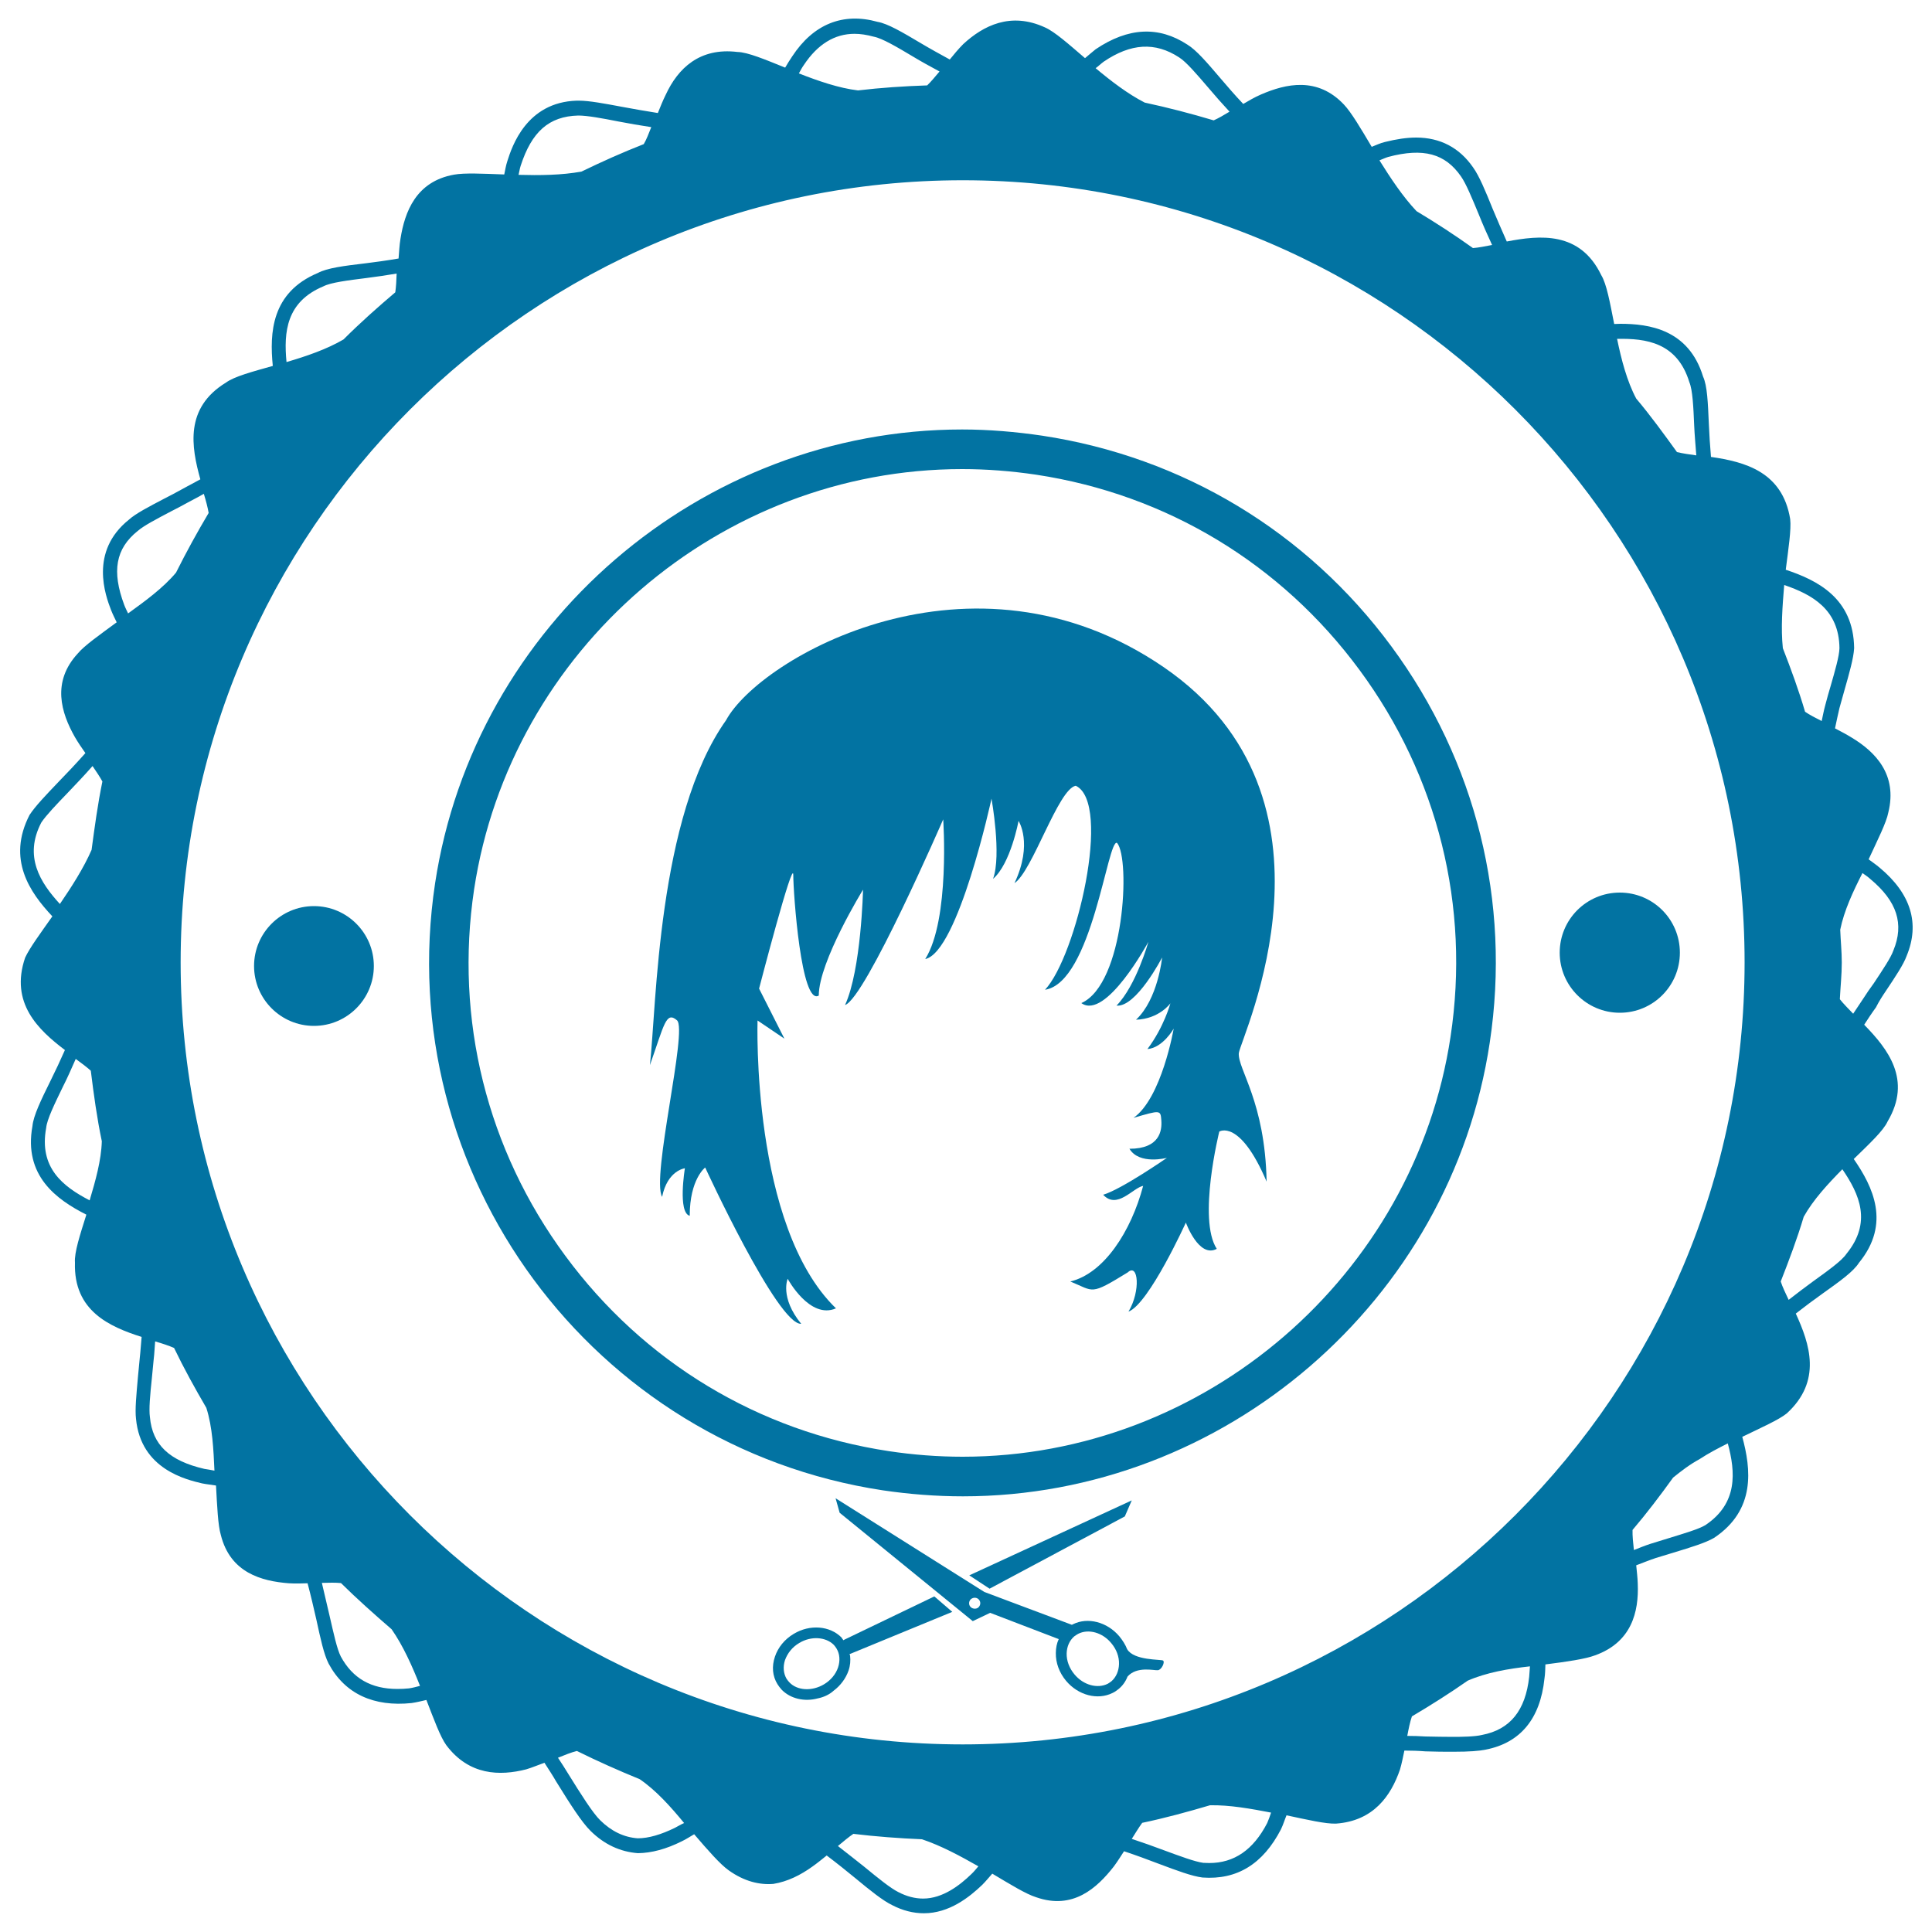 <svg xmlns="http://www.w3.org/2000/svg" viewBox="0 0 1000 1000" style="fill:#0273a2">
<title>Hair Salon Badge SVG icon</title>
<g><g><polygon points="582.2,784.9 585.8,776.6 501.7,815.4 512.2,822.3 "/><path d="M483.6,826.3l-47.2,22.7l-0.1-0.4c-0.3-0.3-0.5-0.6-0.7-1c-6-6.1-16.4-7-24.8-1.9c-4.7,2.8-8.1,7-9.7,11.8c-1.7,5-1.3,10,1.3,14.2c0.6,1,1.4,2,2.2,2.9c4.6,4.7,11.8,6.3,18.6,4.5c3-0.6,6-1.9,8.3-4c3.6-2.7,6.3-6.4,7.7-10.4c0.9-2.6,1.1-5.2,0.8-7.8l-0.3-0.7l53.2-21.9L483.6,826.3z M433.8,863c-1.2,3.6-3.8,6.7-7.3,8.8c-6.2,3.7-13.8,3.3-17.9-1c-0.6-0.6-1-1.2-1.5-1.9c-1.6-2.8-1.9-6.2-0.8-9.6c1.3-3.6,3.8-6.8,7.4-8.9c6.1-3.7,13.7-3.2,17.9,1c0.5,0.6,1,1.2,1.4,1.9C434.7,856.1,434.9,859.6,433.8,863z"/><path d="M579.4,847c-6.3-7.5-16.4-10.1-24-6.3c-0.2,0.1-0.4,0.2-0.6,0.3l-45.3-17l-77-48.5l2.1,7.5l68.9,56.1l9-4.3l35.5,13.6c-1,2.1-1.5,4.6-1.5,7.2c-0.1,5.1,1.8,10.2,5.3,14.4c6.3,7.5,16.3,10.1,24,6.3c1.1-0.5,2.1-1.2,3.1-2c2.1-1.7,3.7-3.9,4.7-6.5c4.8-5.5,13.7-3.1,15.7-3.3c2-0.2,3.8-4.3,2.7-5c-1-0.7-15.1,0.1-18.6-5.9C582.5,851.3,581.1,849.1,579.4,847z M505.8,832.4c-1.4,0.6-3.2,0.1-3.9-1.3s-0.1-3.2,1.3-3.8c1.4-0.7,3.2-0.2,3.9,1.3C507.8,829.9,507.2,831.7,505.8,832.4z M575.3,870.2c-0.6,0.5-1.3,0.9-1.9,1.3c-5.4,2.7-12.7,0.7-17.3-4.9c-2.6-3.1-4.1-7-4-10.8c0.1-3.6,1.5-6.7,3.9-8.8c0.7-0.5,1.3-0.9,2-1.3c5.4-2.8,12.7-0.7,17.2,4.8c2.7,3.2,4.1,7,4,10.8C579.1,864.9,577.7,868.1,575.3,870.2z"/><path d="M539.4,225.5c-13.6-2-27.5-3.2-41.4-3.2c-135.3,0-252.5,101-272.8,234.9C202.5,607.7,306.5,748.6,457,771.4c13.6,2,27.6,3.1,41.4,3.1c135.3,0,252.6-101,272.7-234.9c11-72.8-7.1-145.6-50.9-205C676.4,275.2,612.1,236.5,539.4,225.5z M750.8,536.6C732.1,660.5,623.6,754,498.3,754c-12.9,0-25.7-1-38.3-2.9c-67.4-10.2-126.8-46-167.4-101.1c-40.6-55-57.3-122.4-47.2-189.7C264.2,336.4,372.7,242.8,498,242.8c12.7,0,25.5,1,38.3,2.9c67.4,10.2,126.8,46,167.4,101.1C744.3,401.8,761,469.2,750.8,536.6z"/><path d="M976,513.1c5-7.5,9.3-13.9,10.9-18.4c6.9-16.7,2.2-32.1-14-45.6c-1.9-1.6-3.8-2.9-5.7-4.3c4.6-10,9.2-19,10.2-24.3c4.8-19.5-6.6-31.3-19.1-38.8c-2.9-1.8-5.7-3.2-8.5-4.7c0.7-3.5,1.5-7,2.3-10.5c0.9-3.2,1.8-6.3,2.6-9.3c2.5-8.8,4.7-16.5,5-21.7c-0.3-25.9-19.1-35.2-35.4-40.6c1.4-11,2.9-20.8,2.3-26.2c-4-24.7-23.8-29.7-41-32.2c-0.5-5.9-0.9-11.8-1.1-17c-0.5-11.1-0.8-19.8-3-24.6c-7.5-24.5-28.1-27.3-42.8-27.3c-1.1,0-2.1,0.1-3.2,0.1c-2.2-11.1-3.9-20.7-6.7-25.3c-11-22.8-31.7-20.7-48.9-17.4c-2.6-5.8-5.1-11.7-7.3-16.9c-3.7-9.2-7-17.1-10.1-21.4c-7.1-10.3-17.1-15.5-29.5-15.5c-4.9,0-10.2,0.8-16.2,2.3c-2.5,0.6-4.5,1.6-6.8,2.5c-5.7-9.6-10.6-17.9-14.4-21.9c-13.7-14.5-30-10.8-42.9-5.2c-3.3,1.4-6.3,3.2-9.2,4.9c-4.3-4.5-8.3-9.2-11.9-13.4c-6.9-8.1-12.4-14.5-17-17.3c-14.8-9.7-30.6-9-47.5,2.4c-2,1.6-3.7,3.1-5.5,4.6c-8.5-7.3-15.7-13.7-20.7-15.9c-17.8-8.2-32-0.9-42.3,8.6c-2.6,2.6-4.8,5.3-7,8c-5.1-2.8-10.2-5.6-14.9-8.4c-9.6-5.7-17.2-10.2-22.5-11.1c-17.9-5-33.2,1.2-44.1,17.8c-1.4,2-2.5,3.9-3.7,5.9c-10.4-4.2-19.4-8-24.7-8.1c-19.6-2.4-30.8,8.5-37.1,22.1c-1.6,3.2-2.8,6.3-4.1,9.5c-6.3-1-12.6-2.1-18.5-3.2c-9.1-1.7-17-3.2-22.4-3.2h-1.1c-26,0.8-33.5,23.7-35.9,31.3c-0.8,2.4-1.1,4.6-1.6,6.9c-11-0.4-20.6-0.9-26,0.1c-19.7,3.5-25.5,19.3-27.7,33.1c-0.6,3.5-0.7,7-1,10.3c-5.8,1-11.6,1.8-17.2,2.5c-11,1.3-19.8,2.4-24.6,5c-24.1,10.1-25,31.1-23.3,48.1c-10.7,3-20,5.5-24.2,8.6c-21.5,13.1-18,33.3-13.3,50.1c-2.2,1.2-4.5,2.4-6.7,3.6l-3.3,1.8c-2.9,1.6-5.7,3.1-8.5,4.5c-8,4.2-15,7.8-18.5,11c-20.6,16.5-12.1,39.3-9.2,46.8c0.9,2.3,1.9,4.2,2.9,6.3c-8.8,6.5-16.7,12-20.1,16.1c-13.7,14.8-8.6,30.8-1.6,43.2c1.8,3.1,3.6,5.7,5.5,8.4c-4.8,5.4-9.7,10.6-14.1,15.1c-6.3,6.6-11.7,12.2-14.8,16.9c-11.8,22.9,0.1,40.1,11.8,52.5c-6.2,8.8-11.8,16.4-14.1,21.4c-8,23.5,6.9,37.4,20.6,47.8c-2.4,5.4-4.9,10.8-7.4,15.8c-5,10.1-8.9,18.2-9.4,23.5c-4.7,25.8,12.5,38.1,27.9,45.9c-3.3,10.5-6.3,19.6-5.9,24.8c-0.8,25.1,18,33.2,34.5,38.5c-0.3,2.8-0.4,5.6-0.7,8.3l-0.3,3c-0.3,3.2-0.6,6.3-0.9,9.4c-0.8,9.1-1.6,16.9-1,21.7c2.5,26.2,26.3,31.5,34.2,33.4c2.5,0.5,4.8,0.7,7.2,1.1c0.6,10.8,1,20.5,2.5,25.6c4.9,19.6,21.1,23.9,35.2,25c3.4,0.2,6.6,0.1,9.7,0c1.7,6.4,3.2,12.9,4.5,18.6c2.2,10.1,3.9,18.1,6.4,23c8.5,15.8,23.5,22.4,42.9,20.4c2.7-0.4,5.1-1,7.7-1.6c3.9,10.1,7.2,19.1,10.3,23.4c11.8,15.7,27.7,16,41.4,12.5c3.3-1,6.3-2.3,9.4-3.4c2.1,3.3,4.3,6.6,6,9.6c7.3,11.8,13.3,21.2,17.9,25.7c7.1,7,15.3,10.8,24.5,11.5c7.1-0.1,14.6-2.1,22.8-6.2c2.3-1.1,4.2-2.4,6.3-3.6c7.2,8.4,13.5,15.6,17.9,18.7c8,5.7,15.9,7.6,23.1,7c7.4-1.2,14.1-4.6,20.1-8.9c2.7-1.9,5.1-3.9,7.5-5.8c5.3,4,10.4,8.1,14.9,11.8c7.6,6.3,14.2,11.6,19,13.9c5.4,2.8,10.9,4.2,16.4,4.2c13.1,0,23.5-8.3,30.2-14.7c1.9-1.9,3.4-3.8,5.2-5.8c9.4,5.6,17.5,10.6,22.7,12.2c19.1,6.7,31.5-4.8,40.2-15.9c2-2.7,3.6-5.3,5.3-7.9c6.3,2.1,12.5,4.4,18,6.5c9.6,3.6,17.1,6.4,22.6,7.1c17.9,1.3,31.3-7,40.6-24.9c1.2-2.5,1.9-4.9,2.9-7.3c10.8,2.3,20.2,4.5,25.6,4.3c19.6-1.4,28.5-14.6,33.1-27.9c1-3.4,1.6-6.6,2.3-9.9c3.6,0,7.2,0.1,10.9,0.4c5.2,0.2,10.1,0.2,14.6,0.2c8.1,0,13.2-0.4,16.6-1.1c17.9-3.5,28.2-15.9,30.4-36.7c0.4-2.6,0.4-4.9,0.5-7.4c11.1-1.4,20.7-2.8,25.7-4.7c18.9-6.8,22.7-22.4,22.1-37.1c-0.1-3.3-0.5-6.3-0.8-9.5c3.4-1.3,6.9-2.7,10.2-3.8c3.2-1,6.3-1.9,9.2-2.8c9.2-2.8,16.4-5,20.9-7.6c21.7-14.5,19.1-35.7,14.6-52.3c9.9-4.8,18.9-8.8,23-12.1c18.4-16.8,11.9-36,4.7-51.7c4.6-3.6,9.3-7.1,13.8-10.3c9-6.4,16.1-11.5,18.9-16c16.6-20.3,7.2-39.4-2.7-53.7c8.1-7.9,15.3-14.6,17.5-19.4c12.8-21.6,0.1-37.6-12.1-50.1c2-3.1,3.9-6,6.1-9C972.5,518.4,974.3,515.6,976,513.1z M46.4,621.3c-13.9-7.2-26.3-16.9-22.5-37.5c0.4-4.4,4.4-12.5,8.6-21.2c2.3-4.5,4.5-9.5,6.7-14.5c3,2.2,5.7,4.2,7.8,6.1c1.5,12.2,3.2,24.6,5.7,36.5C52.4,600.7,49.4,611.2,46.4,621.3z M47.4,439.9c-4.2,9.6-10.4,19.2-16.4,28c-10.2-11.1-18.8-24.6-9.6-42.2c2.5-3.7,7.7-9.2,13.7-15.4c4-4.2,8.5-8.9,12.8-13.8c1.9,2.8,3.8,5.6,5.1,8C50.6,416.1,49,428,47.4,439.9z M874.4,197.8c1.7,4,2.1,12.9,2.5,22.3c0.2,4.8,0.7,10.3,1.1,15.6c-3.7-0.5-7.1-1-10-1.7c-6.8-9.4-13.6-18.8-21.1-27.7c-4.8-9-7.7-20.2-9.9-30.9C851.9,175.1,868.1,177.2,874.4,197.8z M718.6,81.2c18.2-4.8,29.4-1.7,37.6,10.1c2.6,3.7,5.7,11.2,9.3,19.9c1.9,4.8,4.3,10.2,6.8,15.6c-3.6,0.7-7.1,1.4-9.9,1.6c-9.5-6.8-19.2-13.1-29.2-19.1c-7.2-7.6-13.5-17.2-19.2-26.3C715.5,82.4,717,81.7,718.6,81.2z M571.3,31.9c14-9.5,26.6-10.3,39-2.2c3.7,2.3,9.3,8.9,15.3,15.9c3.2,3.8,7,8.1,10.8,12.2c-2.8,1.7-5.7,3.4-8.2,4.5c-11.7-3.5-23.6-6.6-35.7-9.2c-8.8-4.5-17.5-11.2-25.4-17.8C568.6,34.2,569.8,33,571.3,31.9z M416.1,33.6c7.1-10.7,15.9-16.1,26.2-16.1c3.1,0,6.3,0.5,10,1.5c4.3,0.8,12.1,5.4,20.3,10.3c4.1,2.5,8.9,5.1,13.7,7.7c-2.2,2.6-4.4,5.3-6.4,7.2c-12,0.4-24,1.2-35.8,2.6c-10-1.2-20.6-4.9-30.6-8.8C414.3,36.5,415.1,35,416.1,33.6z M269.5,85.8c5.7-17.6,14.6-25.6,29.8-26c4.7,0,12.3,1.4,20.9,3.1c5.1,1,11,2,16.9,2.9c-1.3,3.2-2.5,6.5-3.9,8.8c-11,4.3-21.7,9.1-32.2,14.2c-10.3,1.9-21.8,2-32.6,1.7C268.8,88.9,269,87.3,269.5,85.8z M167.4,148.2c3.8-2,12.8-3.1,22.3-4.3c4.8-0.6,10.2-1.4,15.6-2.3c-0.1,3.4-0.3,6.9-0.7,9.7c-9.2,7.8-18.2,15.8-26.8,24.4c-8.7,5.1-19.3,8.7-29.5,11.7C146.8,171.8,148.2,156.2,167.4,148.2z M66.3,317.5c-0.7-1.5-1.4-2.8-2-4.4c-6.5-17.4-4.5-29.1,7-38.3c3.1-2.7,9.6-6.1,17.2-10.1c2.8-1.4,5.6-2.9,8.5-4.5l3.2-1.7c1.7-0.9,3.6-1.9,5.3-2.9c1.1,3.6,2,7,2.5,9.9c-6,10.1-11.6,20.3-16.9,30.9C84.4,304.4,75,311.2,66.3,317.5z M105.8,760.3c-18.1-4.2-26.9-12.4-28.2-26.8c-0.6-4.1,0.1-11.5,1-20.1c0.3-3,0.6-6.1,0.9-9.3l0.3-2.9c0.2-2.2,0.3-4.6,0.5-6.9c3.7,1.1,7.1,2.2,9.8,3.4c5.1,10.6,10.8,20.9,16.7,31c3.2,10,3.7,21.6,4.2,32.5C109.2,760.8,107.5,760.6,105.8,760.3z M211.7,873.9c-2,0.2-3.9,0.3-6,0.3c-13.6,0-23.2-5.5-29.3-16.8c-2-3.9-3.7-11.9-5.8-21c-1.2-5.3-2.6-11.2-4-17.1c3.6-0.1,7.1-0.2,9.9,0.1c8.4,8.3,17.3,16.2,26.2,23.9c6,8.6,10.7,19.2,14.7,29.3C215.5,873.1,213.7,873.6,211.7,873.9z M349.3,946.1c-7.2,3.5-13.6,5.4-19.2,5.4c-7.1-0.5-13.6-3.6-19.4-9.3c-3.9-3.8-9.9-13.3-16.6-24.1c-1.5-2.5-3.5-5.6-5.3-8.3c3.5-1.4,6.9-2.8,9.8-3.5c10.7,5.3,21.5,10.1,32.5,14.6c8.5,5.8,16,14.2,23,22.7C352.4,944.3,350.9,945.3,349.3,946.1z M502.7,970.1c-5.7,5.5-14.6,12.6-24.9,12.6c-4.2,0-8.5-1.1-12.9-3.4c-4-2-10.3-7.1-17.6-13.1c-4.1-3.3-8.9-7-13.6-10.7c2.9-2.4,5.6-4.7,8-6.3c11.7,1.4,23.6,2.3,35.5,2.8c9.9,3.3,19.9,8.7,29.2,14C505.2,967.4,504.1,968.8,502.7,970.1z M655.9,943.6c-7.2,13.9-17.1,20.7-30,20.7c-1,0-2-0.1-3.1-0.1c-4.4-0.6-11.9-3.4-20.6-6.6c-5-1.9-10.7-3.9-16.4-5.8c1.9-3,3.7-6,5.4-8.3c11.9-2.5,23.6-5.7,35.1-9.1c10.2-0.2,21.2,1.8,31.6,3.8C657.3,940,656.7,941.8,655.9,943.6z M791.5,867.9c-1.9,17.4-9.8,27.3-24.4,30.1c-3.7,0.9-10.4,1-15,1c-4.5,0-9.3-0.1-14.3-0.2c-3.1-0.2-6.3-0.3-9.4-0.3c0.7-3.7,1.4-7.2,2.4-10.1c9.8-5.8,19.6-12,28.9-18.5c9.6-4.2,21.1-6.2,32.2-7.4C791.7,864.4,791.7,866.1,791.5,867.9z M882.7,789.4c-3.5,2.1-10.7,4.2-19.1,6.8c-3,0.9-6.1,1.9-9.4,2.9c-2.8,0.9-5.7,2.1-8.5,3.2c-0.4-3.7-0.8-7.4-0.7-10.4c7.4-8.7,14.3-17.8,21-27.1c4.2-3.4,8.6-6.8,13.6-9.5c4.7-3.1,9.7-5.7,14.7-8.2C898.3,761.9,899.6,778.1,882.7,789.4z M498.3,902.9c-223.2,0-404.8-181.6-404.8-404.8c0-223.2,181.6-404.8,404.8-404.8C721.5,93.3,903,274.9,903,498.1C903,721.3,721.5,902.9,498.3,902.9z M923.5,302.8c14.4,4.9,28.4,12.6,28.6,32.7c-0.1,4.1-2.3,11.7-4.6,19.7c-0.9,3-1.8,6.1-2.8,10c-0.7,2.5-1.2,5.3-1.8,8c-3.2-1.6-6.3-3.2-8.6-4.8c-3.3-11.2-7.3-22.1-11.5-32.9C921.7,325.1,922.6,313.7,923.5,302.8z M955.7,649c-2.4,3.6-9.6,8.7-17.2,14.2c-3.9,2.8-8.3,6.2-12.7,9.6c-1.6-3.4-3.2-6.7-4.1-9.5c4.3-11,8.5-22.1,11.9-33.5c4.9-8.8,12.6-17.1,20-24.6C962.5,618.2,969,632.7,955.7,649z M964.4,516.9c-1.8,2.6-3.4,5.2-5.2,7.8c-2.6-2.7-5.1-5.2-6.9-7.5c0.3-6.3,1-12.6,1-19c0-5.8-0.6-11.3-0.8-17c2-9.9,6.7-19.9,11.5-29.3c1.4,1,2.8,1.9,4.1,3.1c13.8,11.5,17.6,23.2,11.9,37c-1.3,3.7-5.4,9.8-10.1,16.9C968,511.5,966.1,514.2,964.4,516.9z"/><path d="M838.4,462c17.2,0,31.1,13.9,31.1,31.1s-13.9,31.1-31.1,31.1c-17.1,0-31.1-13.9-31.1-31.1S821.2,462,838.4,462z"/><path d="M162.5,469c17.1,0,31,13.9,31,31c0,17.1-13.9,31-31,31s-31-13.9-31-31C131.5,482.9,145.4,469,162.5,469z"/><path d="M602.3,345.3c-99.5-68.1-209.1-4.7-226.5,27.5c-35.5,50-36,148.1-39.4,178.5c7.4-20.9,8.3-28.1,14-23.2c5.7,4.9-13.4,81.1-7.7,91.4c2.8-13.8,11.8-14.8,11.8-14.8s-3.8,22.9,2.5,24.6c0-19,8-25,8-25s37.6,81.7,49.7,80.9c-11.2-13.7-7-23.3-7-23.3s11.4,21.2,25,15.3c-44-42.5-40.6-149-40.6-149l13.9,9.4l-13.1-25.9c0,0,17.7-68.2,17.7-58.8c0,9.3,4.1,67.9,13.2,62.4c0-17.6,22.9-54.8,22.9-54.8s-0.9,41.3-9.3,59.7c10.6-3.6,50.8-96.1,50.8-96.1s3.6,51.8-9.3,72.3c17.1-3.6,34.3-83,34.3-83s5.3,29.2,0.8,41.5c9.1-7.8,13.2-30,13.2-30s7.6,11.6-2.1,32.2c9.3-6.1,22.6-48.7,31.7-50.4c18.9,8.9,0.3,88.3-15.9,105.6c24.4-3.8,32.4-78.7,37.3-76c7,8.3,3.8,73-18.5,82.9c12.7,9.1,34.7-31.7,34.7-31.7s-6.3,22.6-16.5,33c10.2,1,23.6-24.9,23.6-24.9s-2.1,21.6-13.5,32.2c12.1-0.4,17.8-8.5,17.8-8.5s-3.3,12.3-11.9,23.7c8.1-0.7,13.6-10.6,13.6-10.6s-6.2,36-20.8,46.2c14-4.1,14-4.1,14.4,1.3c0.4,5.3-0.8,14.7-16.5,14.7c5.1,8.5,19.4,4.7,19.4,4.7s-23.5,16.3-33,19.1c7.2,7.8,15.4-3.6,20.7-4.6c-6.3,23.7-20.3,45.3-37.7,49.5c12.5,5.1,10,7.4,29.7-4.7c5.5-5.1,6.8,9.6,0.4,20.3c10.6-4,29.7-46.1,29.7-46.1s6.7,18.6,16,13.6c-10-15.3,1.3-60.7,1.3-60.7s10.6-6.8,24.5,25.9c-0.8-41.5-15-58.2-14.4-66.5C642.3,536.8,701.7,413.4,602.3,345.3z"/></g></g>
</svg>